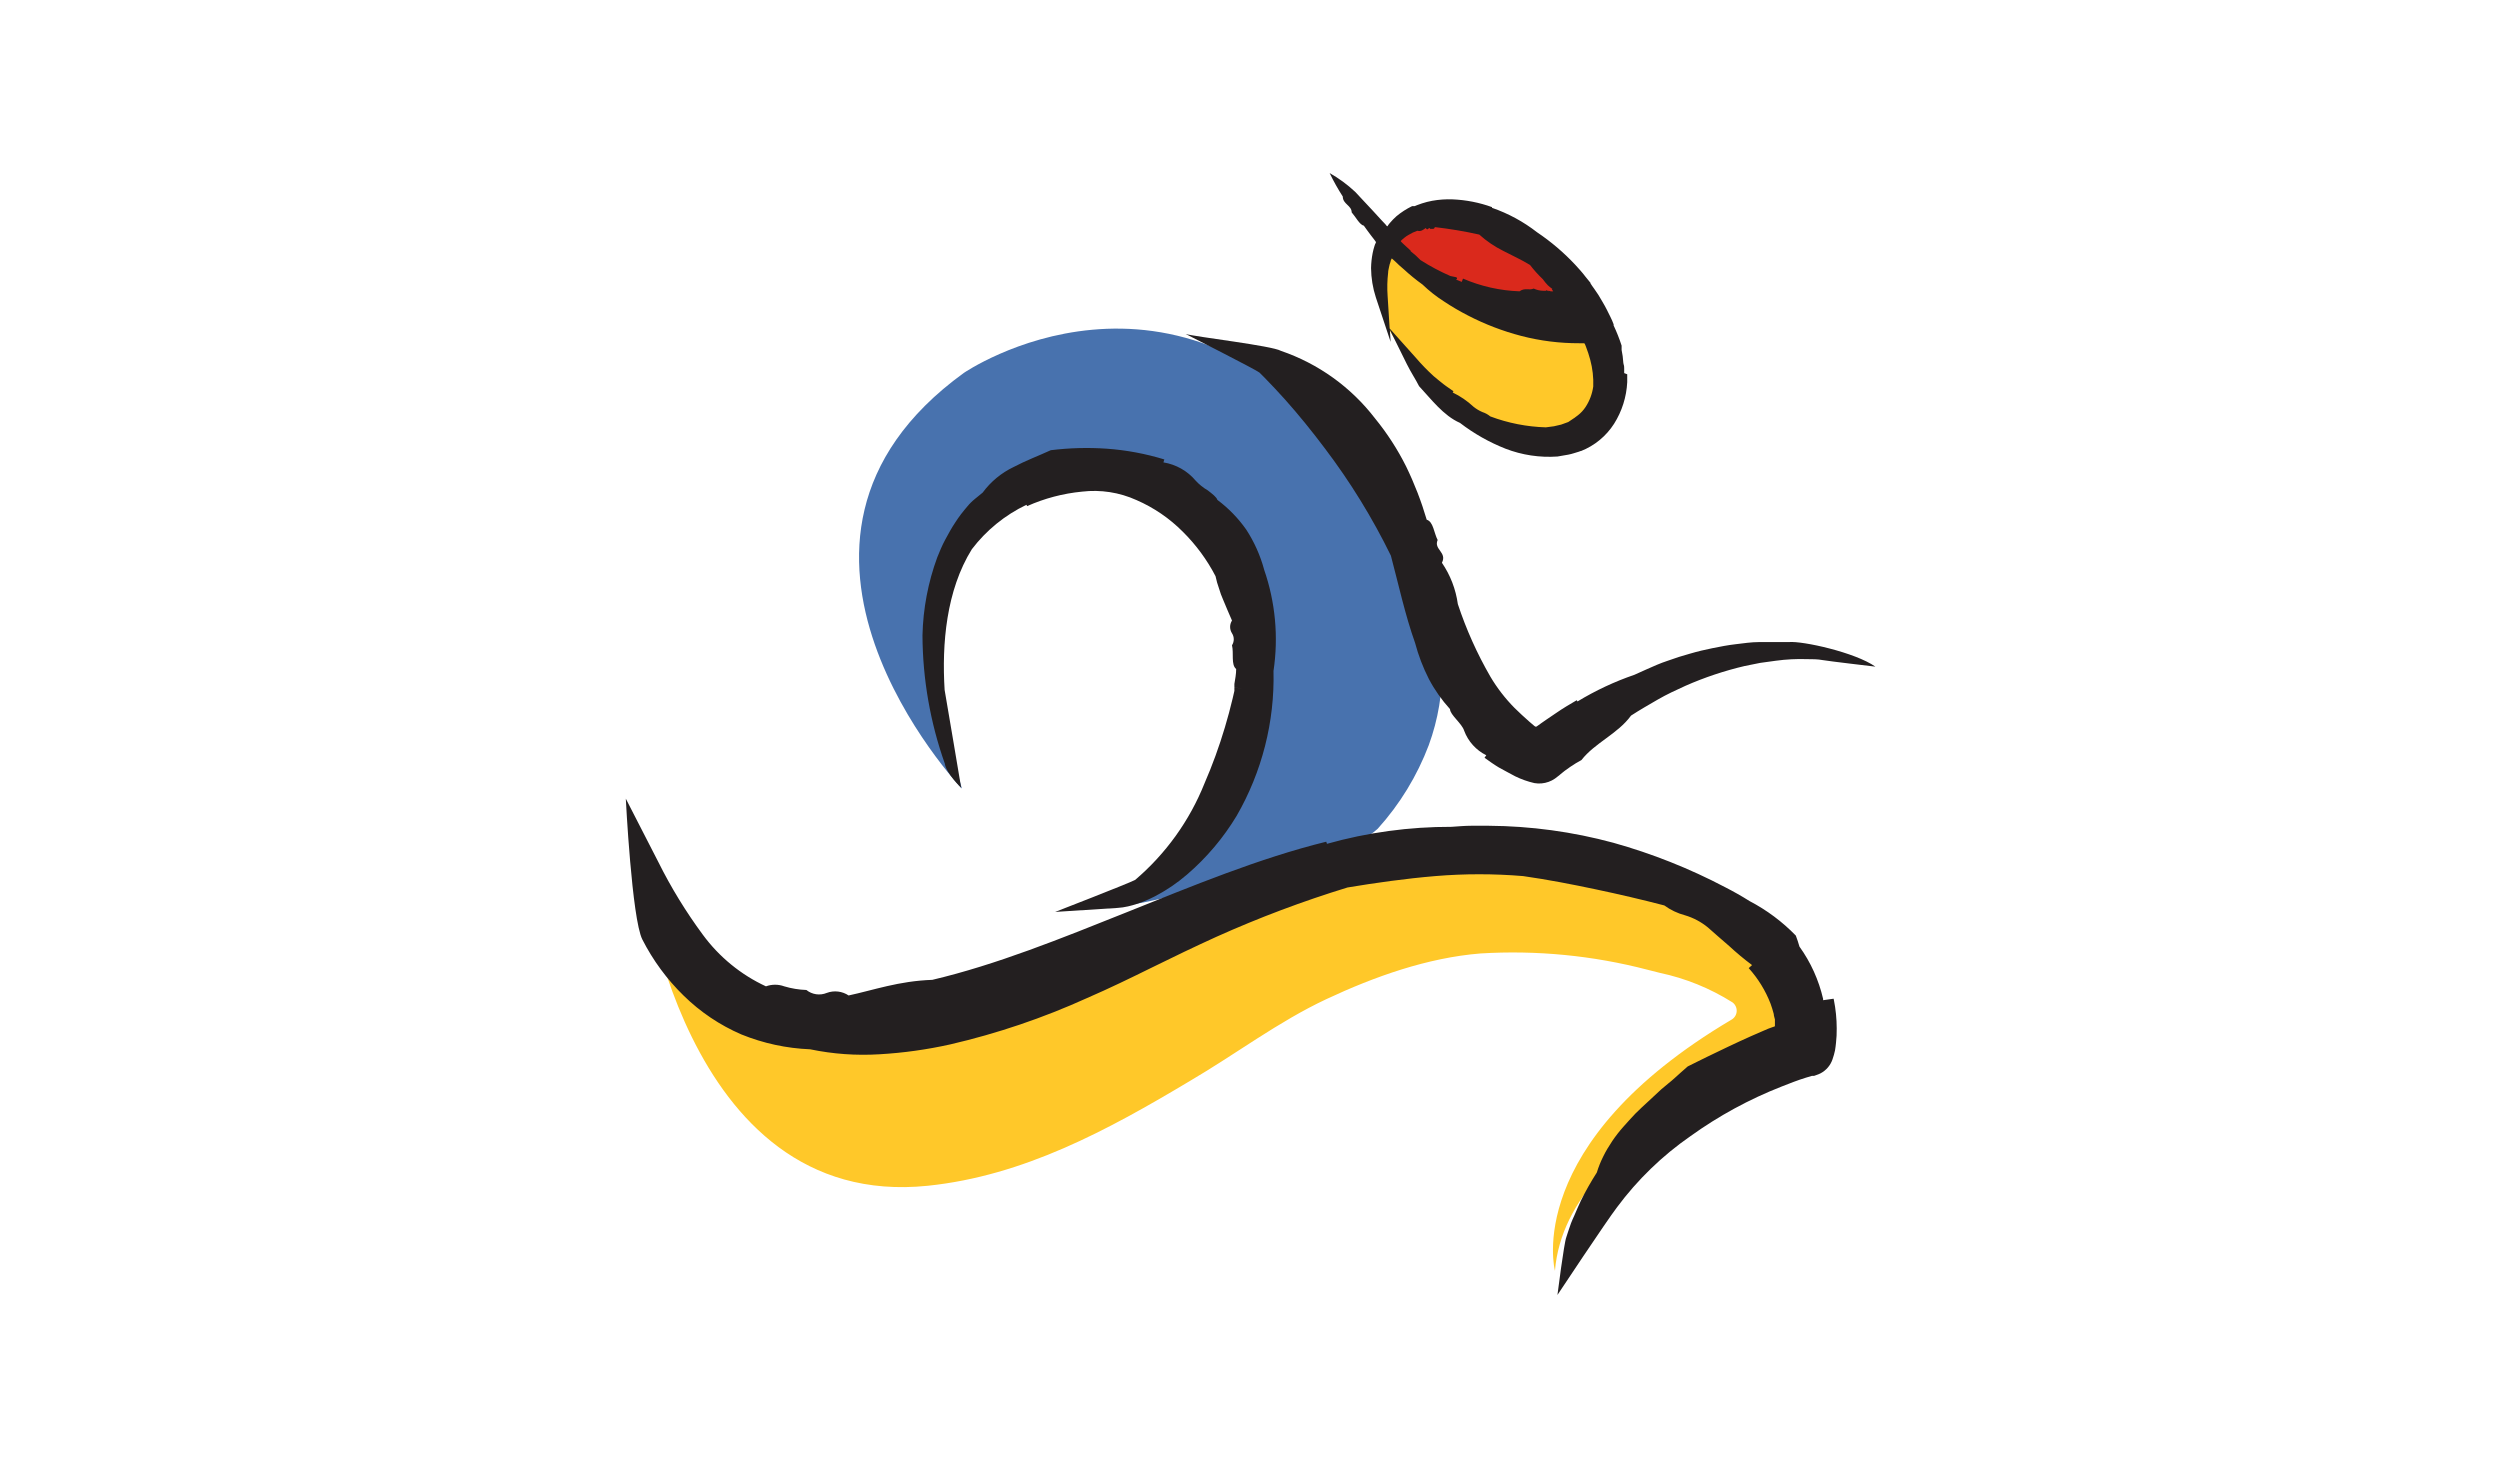 <?xml version="1.0" encoding="UTF-8" standalone="no"?>
<!DOCTYPE svg PUBLIC "-//W3C//DTD SVG 1.1//EN" "http://www.w3.org/Graphics/SVG/1.1/DTD/svg11.dtd">
<svg width="100%" height="100%" viewBox="0 0 230 135" version="1.1" xmlns="http://www.w3.org/2000/svg" xmlns:xlink="http://www.w3.org/1999/xlink" xml:space="preserve" xmlns:serif="http://www.serif.com/" style="fill-rule:evenodd;clip-rule:evenodd;stroke-linejoin:round;stroke-miterlimit:2;">
    <rect x="0" y="0" width="230" height="135" style="fill:white;"/>
    <g transform="matrix(1.403,0,0,1.403,-46.248,-17.262)">
        <path d="M96.01,63.986C96.01,63.986 80.804,47.9 96.156,36.764C96.156,36.764 109.997,27.231 122.072,42.664C125.057,46.489 127.447,50.944 127.529,55.917C127.566,57.705 127.269,59.484 126.654,61.164C125.89,63.183 124.755,65.042 123.308,66.645C122.941,66.98 122.521,67.251 122.066,67.449C119.693,68.615 108.802,71.455 107.204,71.601C107.204,71.601 113.845,66.89 115.763,59.054C115.763,59.054 117.775,42.554 104.359,43.224C104.359,43.224 89.847,43.836 96.039,64.004" style="fill:rgb(72,114,174);fill-rule:nonzero;"/>
        <path d="M115.854,49.643C115.603,48.72 115.209,47.84 114.688,47.037C114.164,46.29 113.524,45.631 112.793,45.084C112.735,44.897 112.455,44.688 112.164,44.46C111.866,44.289 111.597,44.072 111.365,43.819C110.827,43.181 110.078,42.758 109.254,42.624L109.313,42.431C108.084,42.054 106.817,41.818 105.535,41.726C104.312,41.641 103.084,41.675 101.867,41.825C101.069,42.192 100.223,42.507 99.419,42.933C98.619,43.317 97.927,43.891 97.401,44.606C97.232,44.74 97.063,44.874 96.9,45.014C96.737,45.154 96.731,45.154 96.638,45.247C96.544,45.341 96.474,45.416 96.404,45.504C96.334,45.591 96.113,45.842 95.985,46.017C95.856,46.192 95.722,46.373 95.606,46.559C95.361,46.92 95.157,47.305 94.947,47.69C94.737,48.075 94.574,48.477 94.422,48.856C93.82,50.496 93.493,52.223 93.454,53.969C93.468,56.834 93.963,59.676 94.918,62.377C95.011,63.018 95.99,63.963 95.99,63.963L95.99,64.004L95.99,63.957C95.99,63.957 95.052,58.36 94.906,57.544C94.719,54.529 95.011,51.025 96.69,48.32C97.635,47.078 98.862,46.079 100.27,45.405L100.316,45.492C101.456,44.983 102.671,44.662 103.914,44.542C105.133,44.398 106.369,44.589 107.488,45.096C108.623,45.589 109.653,46.293 110.525,47.171C111.388,48.025 112.112,49.009 112.671,50.086C112.729,50.366 112.807,50.64 112.904,50.908C112.975,51.153 113.063,51.393 113.167,51.626C113.353,52.098 113.557,52.535 113.75,52.996C113.67,53.12 113.627,53.265 113.627,53.413C113.627,53.561 113.67,53.705 113.75,53.83C113.826,53.947 113.866,54.083 113.866,54.223C113.866,54.363 113.826,54.499 113.75,54.617C113.878,55.136 113.674,55.894 114.024,56.173C114.024,56.506 113.96,56.832 113.907,57.153L113.907,57.386C114.146,57.421 113.376,57.322 114.438,57.456L113.907,57.392L113.907,57.608L113.796,58.092C113.645,58.739 113.47,59.374 113.283,60.004C112.912,61.252 112.467,62.477 111.948,63.671C110.969,66.12 109.408,68.293 107.4,70.003C106.916,70.254 102.153,72.102 102.153,72.102L106.234,71.84C106.468,71.826 106.7,71.793 106.928,71.74C107.137,71.693 107.343,71.634 107.546,71.566C107.947,71.431 108.337,71.265 108.712,71.07C109.46,70.679 110.16,70.203 110.799,69.653C112.081,68.552 113.18,67.253 114.053,65.805C115.717,62.92 116.554,59.632 116.472,56.302C116.807,54.067 116.595,51.784 115.854,49.649" style="fill:rgb(35,31,32);fill-rule:nonzero;"/>
        <path d="M126.147,25.984C129.155,24.713 133.93,26.893 136.81,30.852C139.69,34.811 139.539,38.921 136.589,40.315C132.507,42.256 126.479,38.257 124.094,33.983C122.281,30.718 123.138,27.237 126.147,25.984Z" style="fill:rgb(255,200,41);fill-rule:nonzero;"/>
        <path d="M147.498,72.271C136.823,65.968 121.693,68.347 111.35,72.184C109.711,72.766 108.021,73.35 106.277,74.09C106.277,74.09 93.264,82.678 83.603,79.058C83.603,79.058 77.912,78.807 75.056,69.338C75.056,69.338 77.563,91.733 93.8,90.059C100.085,89.406 105.572,86.427 110.994,83.185C113.979,81.436 116.784,79.302 119.938,77.821C123.092,76.341 126.573,75.105 130.048,74.825C133.729,74.601 137.422,74.961 140.991,75.892L141.796,76.096C143.488,76.454 145.102,77.109 146.565,78.031C146.656,78.097 146.73,78.185 146.778,78.286C146.827,78.387 146.85,78.499 146.845,78.611C146.84,78.723 146.807,78.833 146.749,78.929C146.691,79.025 146.609,79.105 146.513,79.162C132.712,87.325 134.928,95.633 134.928,95.633C135.703,86.036 151.719,81.46 151.888,80.089C152.057,78.719 147.498,72.271 147.498,72.271Z" style="fill:rgb(255,200,41);fill-rule:nonzero;"/>
        <path d="M123.942,27.879C123.942,27.879 127.68,25.121 130.898,26.957C134.116,28.794 136.524,33.196 136.524,33.196C134.148,33.454 131.745,33.101 129.543,32.17C127.341,31.24 125.413,29.763 123.942,27.879" style="fill:rgb(218,41,28);fill-rule:nonzero;"/>
        <path d="M124.088,33.843L123.954,31.697C123.918,31.192 123.93,30.685 123.989,30.182C123.989,30.059 124.024,29.943 124.047,29.82L124.088,29.639L124.14,29.482C124.152,29.399 124.182,29.319 124.228,29.249L124.432,29.429C124.618,29.61 124.805,29.791 125.015,29.96C125.404,30.319 125.815,30.654 126.245,30.963C126.674,31.376 127.143,31.745 127.644,32.065C128.152,32.404 128.68,32.714 129.224,32.992C130.337,33.568 131.51,34.018 132.723,34.333C133.962,34.654 135.238,34.815 136.518,34.811L136.833,34.811C136.874,34.811 136.88,34.863 136.903,34.893L136.961,35.038C137.07,35.319 137.164,35.605 137.241,35.895C137.395,36.465 137.462,37.055 137.439,37.644C137.373,38.128 137.2,38.59 136.932,38.997C136.797,39.201 136.63,39.382 136.437,39.533L136.279,39.65C136.236,39.688 136.189,39.722 136.139,39.749L135.801,39.977L135.335,40.146L134.862,40.256L134.332,40.326C133.086,40.29 131.855,40.048 130.688,39.609C130.535,39.482 130.358,39.385 130.169,39.324C129.959,39.235 129.763,39.117 129.586,38.974C129.181,38.596 128.721,38.282 128.222,38.041L128.274,37.959L127.948,37.732L127.773,37.609C127.773,37.609 127.679,37.539 127.633,37.505C127.417,37.33 127.195,37.161 126.98,36.974C126.567,36.598 126.177,36.197 125.814,35.773L124.088,33.843ZM128.507,30.584C128.507,30.549 128.507,30.52 128.466,30.485L128.07,30.403C127.391,30.106 126.736,29.757 126.111,29.359C125.91,29.149 125.694,28.954 125.464,28.776L125.464,28.736L125.196,28.491C125.108,28.409 124.997,28.316 124.962,28.275L124.822,28.135L124.822,28.1L124.887,28.036L124.951,27.978L125.05,27.896C125.135,27.825 125.227,27.763 125.324,27.709C125.507,27.595 125.702,27.503 125.907,27.435C126.158,27.5 126.292,27.366 126.455,27.255C126.607,27.511 126.636,27.109 126.77,27.325C126.863,27.278 127.009,27.383 127.05,27.196C128.029,27.308 129.002,27.471 129.965,27.686C130.44,28.114 130.972,28.475 131.545,28.759C132.128,29.062 132.746,29.342 133.294,29.68C133.549,30.013 133.83,30.324 134.134,30.613C134.232,30.753 134.341,30.886 134.46,31.009C134.555,31.098 134.656,31.18 134.763,31.254C134.705,31.254 134.734,31.295 134.763,31.336C134.792,31.377 134.851,31.418 134.763,31.406L134.658,31.406L134.524,31.371C134.46,31.371 134.454,31.371 134.524,31.423L134.396,31.336C134.396,31.336 134.361,31.336 134.326,31.371L134.163,31.371C133.945,31.368 133.73,31.318 133.533,31.225C133.242,31.365 132.95,31.149 132.606,31.406C131.329,31.362 130.071,31.079 128.898,30.572L128.816,30.788L128.443,30.636L128.507,30.584ZM139.468,36.77L139.468,36.478C139.468,36.391 139.468,36.298 139.433,36.204C139.398,36.111 139.398,35.843 139.369,35.656L139.299,35.254L139.299,34.968C139.153,34.516 138.978,34.074 138.775,33.645L138.775,33.569C138.713,33.399 138.641,33.234 138.559,33.073C138.401,32.753 138.25,32.438 138.057,32.117L137.778,31.645L137.504,31.243L137.358,31.039L137.294,30.94L137.259,30.887L137.259,30.852L136.926,30.444C136.722,30.17 136.483,29.913 136.256,29.663C135.505,28.861 134.666,28.147 133.755,27.535C132.864,26.841 131.866,26.299 130.799,25.931L130.799,25.885C129.971,25.585 129.101,25.414 128.222,25.377C127.771,25.359 127.319,25.391 126.875,25.471C126.65,25.513 126.428,25.569 126.21,25.64C126.093,25.675 125.989,25.715 125.884,25.756L125.732,25.82L125.563,25.82C125.193,25.999 124.846,26.222 124.531,26.485C124.377,26.623 124.233,26.771 124.1,26.928C124.041,26.995 123.988,27.068 123.942,27.144C123.895,27.144 123.855,27.057 123.808,27.01L123.575,26.765L122.992,26.129L121.826,24.882C121.318,24.407 120.756,23.994 120.152,23.651C120.407,24.182 120.696,24.696 121.015,25.191C121.015,25.692 121.598,25.774 121.598,26.229C121.861,26.526 122.123,27.051 122.397,27.103C122.549,27.313 122.7,27.529 122.858,27.733L123.097,28.042L123.196,28.182L123.167,28.24C123.167,28.24 123.167,28.287 123.132,28.322L123.091,28.444C123.043,28.593 123.004,28.745 122.974,28.899C122.91,29.224 122.875,29.553 122.869,29.884C122.876,30.538 122.982,31.187 123.184,31.808L124.152,34.723L124.105,33.936L125.213,36.175C125.487,36.729 125.796,37.184 126.018,37.627C126.805,38.467 127.609,39.557 128.7,40.035C129.611,40.735 130.616,41.304 131.685,41.726C132.77,42.145 133.935,42.32 135.096,42.239L135.807,42.116C136.081,42.064 136.256,41.988 136.512,41.918L136.594,41.883L136.629,41.883C137.524,41.53 138.285,40.904 138.804,40.093C139.322,39.273 139.619,38.333 139.667,37.365L139.667,36.846L139.468,36.77Z" style="fill:rgb(35,31,32);fill-rule:nonzero;"/>
        <path d="M155.939,56.016C154.604,55.083 151.158,54.319 150.254,54.407L148.307,54.407C147.8,54.407 147.287,54.488 146.78,54.547C146.272,54.605 145.771,54.704 145.275,54.803C144.78,54.902 144.284,55.019 143.771,55.17L143.06,55.38L142.325,55.631C141.824,55.794 141.363,56.004 140.891,56.214L140.139,56.552C138.836,56.999 137.584,57.586 136.407,58.301L136.355,58.22C135.906,58.482 135.451,58.75 135.02,59.048L134.367,59.491L134.04,59.718L133.854,59.852L133.714,59.951L133.638,59.951L133.568,59.899L133.247,59.625C132.903,59.328 132.606,59.042 132.279,58.727C131.669,58.11 131.136,57.421 130.694,56.675C129.822,55.166 129.107,53.572 128.56,51.917C128.426,50.945 128.069,50.017 127.516,49.206C127.872,48.518 126.962,48.337 127.236,47.713C126.997,47.27 126.956,46.507 126.519,46.384C126.166,45.183 125.714,44.012 125.166,42.886C124.606,41.767 123.924,40.713 123.132,39.743C121.557,37.691 119.411,36.149 116.963,35.312C116.38,34.974 111.395,34.397 110.713,34.205C110.713,34.205 115.377,36.572 115.552,36.735L115.896,37.079C116.357,37.551 116.811,38.035 117.255,38.531C118.147,39.533 119.004,40.595 119.837,41.702C121.506,43.903 122.956,46.259 124.169,48.74C124.653,50.553 125.108,52.652 125.755,54.459C125.972,55.278 126.275,56.071 126.659,56.826C127.036,57.541 127.503,58.205 128.047,58.803C128.047,59.176 128.834,59.747 128.974,60.22C129.235,60.921 129.754,61.496 130.425,61.829L130.309,61.992C130.606,62.202 130.892,62.418 131.247,62.628C131.603,62.837 131.965,63.007 132.326,63.211C132.725,63.406 133.146,63.555 133.58,63.654C133.892,63.709 134.214,63.68 134.512,63.572C134.661,63.519 134.802,63.447 134.932,63.356L135.212,63.141L135.3,63.065L135.393,62.989L135.568,62.849L135.935,62.587C136.17,62.426 136.413,62.278 136.664,62.144C137.538,61.018 139.043,60.429 139.917,59.228C140.5,58.849 141.083,58.517 141.666,58.179C142.249,57.841 142.867,57.555 143.485,57.275C144.739,56.723 146.041,56.288 147.374,55.975L148.389,55.771C148.727,55.719 149.065,55.678 149.409,55.631C150.089,55.538 150.775,55.503 151.461,55.526C151.805,55.526 152.149,55.526 152.493,55.59C152.837,55.654 155.922,56.016 155.922,56.016" style="fill:rgb(35,31,32);fill-rule:nonzero;"/>
        <path d="M153.2,77.792L152.512,77.891L152.512,77.804C152.227,76.57 151.7,75.404 150.961,74.376C150.891,74.137 150.815,73.892 150.722,73.653C149.838,72.743 148.814,71.979 147.69,71.391C147.171,71.064 146.635,70.761 146.087,70.481C143.752,69.253 141.293,68.275 138.752,67.566C136.09,66.845 133.347,66.471 130.59,66.452L129.423,66.452C129.027,66.452 128.566,66.493 128.141,66.522C125.382,66.515 122.635,66.889 119.978,67.636L119.932,67.496C115.495,68.592 111.128,70.411 106.842,72.125C102.557,73.839 98.301,75.565 94.097,76.556C91.893,76.632 90.261,77.227 88.576,77.588L88.623,77.588C88.413,77.445 88.173,77.355 87.921,77.324C87.669,77.294 87.414,77.324 87.177,77.413C86.957,77.504 86.718,77.534 86.483,77.5C86.248,77.466 86.026,77.37 85.842,77.221C85.349,77.203 84.862,77.123 84.39,76.982C84.002,76.84 83.577,76.84 83.189,76.982C81.546,76.22 80.122,75.054 79.049,73.594C77.941,72.094 76.965,70.501 76.134,68.831L74,64.674C74,64.674 74.397,72.551 75.084,73.909C75.779,75.275 76.693,76.518 77.79,77.588C78.885,78.664 80.17,79.528 81.58,80.136C83.014,80.718 84.539,81.048 86.086,81.11C87.583,81.421 89.114,81.531 90.64,81.436C92.2,81.346 93.75,81.13 95.275,80.789C98.357,80.075 101.361,79.057 104.242,77.751C105.694,77.122 107.122,76.428 108.539,75.728C109.956,75.029 111.314,74.376 112.737,73.729C115.53,72.475 118.398,71.396 121.325,70.499C123.156,70.195 125.115,69.916 127.08,69.752C128.996,69.592 130.923,69.592 132.84,69.752C134.473,69.985 136.058,70.295 137.603,70.621C139.149,70.948 140.647,71.297 142.099,71.676C142.507,71.974 142.968,72.194 143.457,72.323C144.01,72.487 144.523,72.761 144.967,73.128C145.34,73.466 145.848,73.898 146.349,74.335C146.828,74.779 147.33,75.197 147.853,75.588L147.632,75.787C148.249,76.47 148.735,77.26 149.066,78.119C149.148,78.34 149.212,78.556 149.276,78.795C149.276,78.912 149.328,79.028 149.352,79.151L149.352,79.32C149.357,79.405 149.357,79.491 149.352,79.576C149.352,79.629 149.276,79.623 149.241,79.641L149.095,79.693L148.92,79.757L148.541,79.92L147.777,80.253C147.264,80.48 146.769,80.713 146.285,80.941C145.801,81.168 145.352,81.396 144.903,81.605C144.454,81.815 144.04,82.043 143.632,82.235C143.358,82.48 143.049,82.742 142.787,82.987C142.524,83.232 142.204,83.465 141.895,83.739L141.049,84.526C140.769,84.789 140.466,85.057 140.204,85.325C139.941,85.593 139.673,85.908 139.411,86.194C139.147,86.49 138.903,86.803 138.682,87.133C138.466,87.459 138.262,87.791 138.099,88.129C137.927,88.47 137.784,88.825 137.673,89.191C137.292,89.785 136.943,90.4 136.63,91.033C136.472,91.354 136.344,91.686 136.198,92.013C136.041,92.342 135.909,92.684 135.802,93.033L135.674,93.429C135.522,93.808 135.091,97.219 135.091,97.219C135.091,97.219 138.315,92.357 138.997,91.47C140.337,89.664 141.964,88.088 143.813,86.806C145.661,85.477 147.669,84.384 149.789,83.553C150.32,83.343 150.856,83.133 151.386,82.97L151.777,82.853L151.917,82.853L152.063,82.801C152.161,82.769 152.256,82.73 152.348,82.684C152.717,82.489 152.997,82.159 153.13,81.763C153.197,81.572 153.251,81.377 153.293,81.18C153.328,81.011 153.334,80.853 153.357,80.69C153.393,80.375 153.408,80.057 153.404,79.74C153.403,79.111 153.34,78.484 153.217,77.868" style="fill:rgb(35,31,32);fill-rule:nonzero;"/>
    </g>
</svg>
